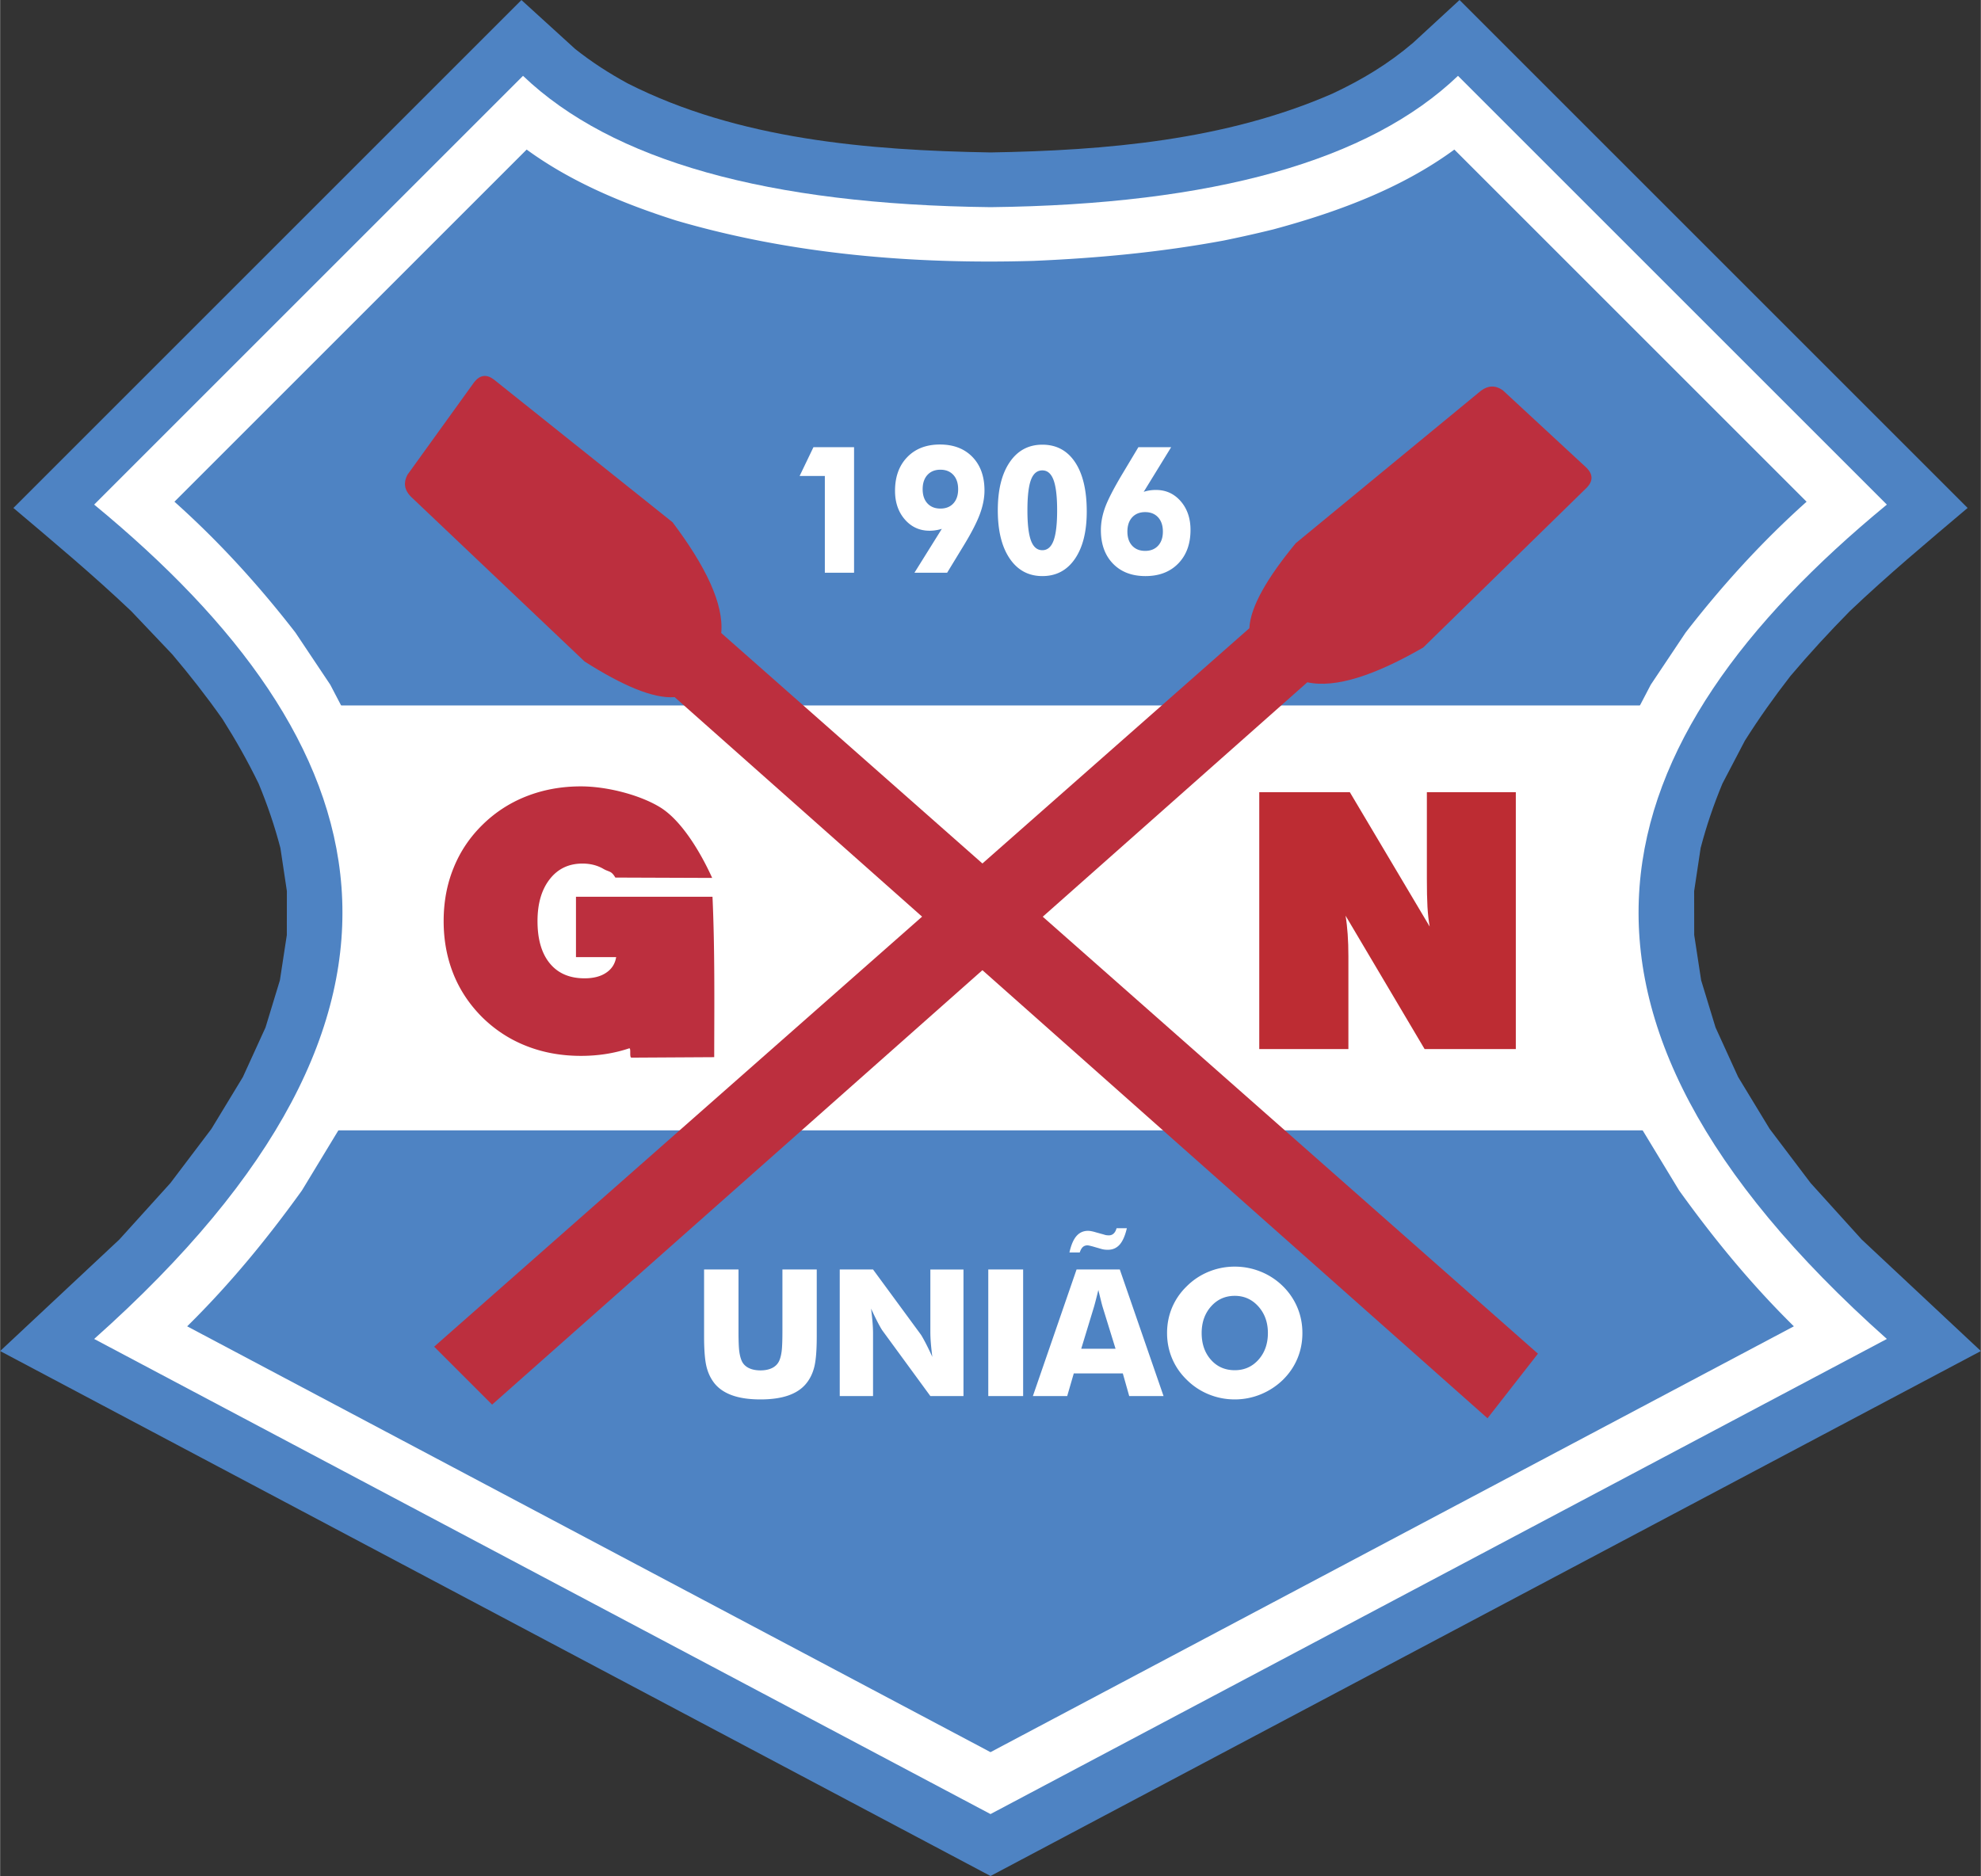 <svg xmlns="http://www.w3.org/2000/svg" width="2500" height="2368" viewBox="0 0 569.624 539.626"><rect x="0" y="0" width="569.624" height="539.626" fill="#333333" stroke="none"/><g fill-rule="evenodd" clip-rule="evenodd"><path d="M284.814 43.851c33.195-.57 67.573-3.483 98.343-16.922 8.52-4.008 16.017-8.499 23.206-14.635L419.703 0l146.111 146.111c-11.523 9.752-22.971 19.309-33.9 29.708-5.955 6.051-11.558 12.141-17.046 18.623-4.722 6.086-8.994 12.101-13.113 18.617l-6.468 12.369c-2.555 6.188-4.544 12.008-6.25 18.492l-1.866 12.398.017 12.626 1.993 13.028 4.146 13.585 6.494 14.237 9.06 14.923 11.794 15.593 14.687 16.237 34.264 32.079-284.81 150.998L0 388.625l34.274-32.076 14.686-16.237 11.797-15.593 9.054-14.923 6.501-14.237 4.141-13.583 1.994-13.028.014-12.63-1.863-12.397c-1.703-6.479-3.699-12.307-6.248-18.494-3.167-6.506-6.527-12.455-10.392-18.566-4.586-6.51-9.308-12.553-14.448-18.629L37.723 175.82c-10.932-10.395-22.386-19.958-33.911-29.706L149.915.011 165.384 14.1c4.825 3.818 9.715 6.961 15.099 9.899 31.779 16.127 69.262 19.249 104.331 19.852z" fill="#4e83c3"/><path d="M284.814 59.591c64.073-.74 108.886-13.331 134.444-37.778l123.334 123.333c-82.982 68.33-106.693 144.997 0 240L284.814 521.813 27.037 385.146c106.693-95.003 82.982-171.67 0-240L150.37 21.813c25.559 24.447 70.371 37.038 134.444 37.778z" fill="#fff"/><path d="M366.158 65.982c18.227-4.921 36.682-11.69 52.053-22.958l101.295 101.293c-12.873 11.525-24.188 23.979-34.769 37.614l-10.036 15.019-8.143 15.58-6.062 16.169-3.771 16.725-.965 8.547-.318 8.654.339 8.729 1.009 8.793 1.686 8.837 2.365 8.873 3.042 8.886 8.123 17.815 10.846 17.879c10.045 13.976 20.707 26.961 32.996 39.076L284.814 504.001 53.785 381.515c12.289-12.122 22.951-25.098 33-39.078l10.842-17.879 8.125-17.815 3.045-8.888 2.364-8.873 1.686-8.835 1.007-8.795.338-8.731-.321-8.648-.96-8.544-3.771-16.731-6.062-16.166-8.145-15.583-10.035-15.016c-10.579-13.639-21.896-26.097-34.775-37.617L151.418 43.021c12.892 9.407 27.891 15.604 42.989 20.411 33.171 9.718 68.324 12.625 102.764 11.611 18.441-.782 36.457-2.482 54.604-5.833a360.93 360.93 0 0 0 14.383-3.228z" fill="#4e83c3"/><path d="M91.481 202.924h390c-23.703 46.666-23.705 87.405 0 122.223H89.257c21.576-40.742 25.095-81.486 2.224-122.223z" fill="#fff"/><path d="M124.814 387.368l16.667 16.667 234.445-207.778c8.237 1.794 19.686-2.142 33.333-10l47.073-46.028c1.781-1.876 1.76-3.752-.063-5.628l-24.146-22.359c-2.092-1.455-4.181-1.404-6.267.153l-53.264 43.862c-8.109 9.846-13.043 18.22-13.333 24.445L124.814 387.368z" fill="#bc2f3e"/><path d="M427.744 407.961l14.505-18.578-234.872-207.296c.774-8.395-4.531-19.276-13.999-31.861l-51.436-41.095c-2.08-1.539-3.938-1.288-5.578.75l-19.24 26.699c-1.188 2.253-.883 4.32.917 6.201l50.043 47.503c10.763 6.846 19.677 10.719 25.891 10.246l233.769 207.431z" fill="#bc2f3e"/><path d="M237.171 164.74v-27.834h-7.25l3.971-8.27h11.682v36.104h-8.403zm33.236-18.451c1.583 0 2.83-.502 3.736-1.497.907-.993 1.363-2.353 1.363-4.079 0-1.725-.457-3.092-1.372-4.097-.922-1.002-2.158-1.504-3.727-1.504-1.576 0-2.814.502-3.736 1.504-.914 1.004-1.372 2.372-1.372 4.097 0 1.727.458 3.086 1.372 4.079.922.995 2.16 1.497 3.736 1.497zm.41 5.831c-.521.16-1.08.297-1.671.39-.591.102-1.214.153-1.861.153-2.86 0-5.233-1.08-7.116-3.247-1.875-2.167-2.813-4.912-2.813-8.236 0-4.027 1.166-7.258 3.507-9.68 2.341-2.422 5.477-3.637 9.403-3.637 3.924 0 7.046 1.198 9.355 3.586s3.46 5.602 3.46 9.638c0 2.159-.45 4.437-1.34 6.833-.892 2.397-2.459 5.439-4.714 9.128l-4.682 7.691h-9.401l7.873-12.619zm41.675-4.981c0 5.771-1.134 10.31-3.404 13.615-2.27 3.307-5.391 4.956-9.362 4.956-3.973 0-7.103-1.684-9.388-5.041-2.285-3.365-3.428-7.989-3.428-13.88 0-5.881 1.143-10.496 3.428-13.845 2.285-3.356 5.415-5.031 9.388-5.031 4.035 0 7.171 1.684 9.41 5.041 2.239 3.365 3.356 8.091 3.356 14.185zm-17.062-.358c0 3.986.339 6.894 1.025 8.729.686 1.837 1.772 2.754 3.271 2.754 1.458 0 2.537-.917 3.224-2.762.685-1.845 1.024-4.751 1.024-8.721 0-3.926-.34-6.824-1.024-8.686-.687-1.862-1.766-2.787-3.224-2.787-1.507 0-2.602.908-3.28 2.727-.677 1.82-1.016 4.735-1.016 8.746zm33.857.528c-1.576 0-2.813.502-3.735 1.505-.914 1.002-1.371 2.37-1.371 4.097 0 1.708.457 3.059 1.371 4.054.922.995 2.159 1.495 3.735 1.495 1.569 0 2.807-.5 3.729-1.495.914-.995 1.371-2.346 1.371-4.054 0-1.727-.457-3.095-1.371-4.097-.922-1.003-2.16-1.505-3.729-1.505zm-.417-5.831a10.499 10.499 0 0 1 1.687-.407 11.715 11.715 0 0 1 1.844-.136c2.862 0 5.233 1.08 7.117 3.247 1.876 2.167 2.814 4.92 2.814 8.251 0 4.021-1.175 7.241-3.523 9.655-2.348 2.414-5.493 3.622-9.434 3.622-3.926 0-7.039-1.199-9.348-3.587-2.309-2.389-3.468-5.601-3.468-9.638 0-2.075.386-4.207 1.166-6.401.781-2.185 2.404-5.372 4.886-9.553l4.729-7.896h9.426l-7.896 12.843zM202.444 365.165h9.896v17.707c0 2.606.069 4.473.195 5.611.137 1.13.357 2.08.68 2.844.373.925 1.043 1.638 1.986 2.131.943.483 2.096.73 3.455.73s2.504-.247 3.447-.73c.933-.493 1.604-1.206 1.994-2.131.323-.764.545-1.714.68-2.844.128-1.139.195-3.005.195-5.611v-17.707h9.873v19.253c0 3.989-.238 6.935-.723 8.835-.483 1.903-1.291 3.515-2.437 4.865-1.238 1.468-2.954 2.579-5.118 3.318-2.174.738-4.813 1.104-7.912 1.104-3.115 0-5.755-.365-7.919-1.104-2.164-.739-3.879-1.851-5.135-3.318-1.129-1.351-1.936-2.962-2.429-4.865-.483-1.9-.729-4.846-.729-8.835v-19.253h.001zm39.014 36.407v-36.407h9.575l13.75 18.726c.263.382.695 1.146 1.308 2.301a88.039 88.039 0 0 1 1.994 4.117 82.645 82.645 0 0 1-.433-4.032 40.336 40.336 0 0 1-.135-3.132v-17.979h9.523v36.407h-9.523l-13.752-18.802c-.28-.381-.721-1.146-1.331-2.3a86.246 86.246 0 0 1-1.971-4.066c.195 1.528.34 2.878.433 4.057.094 1.173.137 2.216.137 3.134v17.978h-9.575v-.002zm42.714 0v-36.407h10.025v36.407h-10.025zm26.731-13.607h9.873l-3.71-12.011c-.11-.365-.272-.951-.467-1.765-.203-.808-.458-1.851-.773-3.134-.212.9-.423 1.749-.636 2.564a79.69 79.69 0 0 1-.628 2.334l-3.659 12.012zM297 401.572l12.562-36.407h12.436l12.58 36.407h-9.872l-1.843-6.519h-14.099l-1.894 6.519H297zm27.026-48.273c-.501 2.139-1.188 3.709-2.062 4.702-.884.993-2.004 1.494-3.379 1.494-.383 0-.73-.016-1.036-.059s-.603-.109-.883-.188l-2.267-.653-.067-.024c-.866-.23-1.4-.35-1.621-.35-.543 0-.993.162-1.351.484-.355.331-.652.849-.883 1.562h-2.962c.468-2.121 1.129-3.692 2.004-4.702.865-1.011 1.986-1.52 3.344-1.52a5.1 5.1 0 0 1 .943.103c.365.067.798.169 1.289.321l2.368.654c.195.076.417.136.646.17.229.033.484.051.772.051.525 0 .976-.178 1.351-.525.373-.35.653-.857.831-1.521h2.963v.001zm50.482 30.141c0 2.624-.483 5.077-1.441 7.36-.96 2.292-2.361 4.338-4.202 6.146a20.038 20.038 0 0 1-6.366 4.142 19.62 19.62 0 0 1-7.437 1.451c-2.606 0-5.093-.484-7.469-1.451a19.123 19.123 0 0 1-6.283-4.142c-1.876-1.809-3.292-3.862-4.268-6.173-.969-2.3-1.453-4.743-1.453-7.334 0-2.604.484-5.051 1.453-7.35.976-2.293 2.392-4.347 4.268-6.155a19.136 19.136 0 0 1 6.283-4.143 19.631 19.631 0 0 1 7.469-1.45c2.589 0 5.075.484 7.47 1.45a19.35 19.35 0 0 1 6.333 4.143 18.775 18.775 0 0 1 4.192 6.146c.967 2.302 1.451 4.756 1.451 7.36zm-19.446 10.696c2.749 0 5.025-1.01 6.824-3.029 1.801-2.028 2.699-4.585 2.699-7.666 0-3.047-.908-5.594-2.732-7.639-1.825-2.037-4.092-3.056-6.791-3.056-2.751 0-5.025 1.019-6.824 3.047-1.8 2.028-2.7 4.583-2.7 7.647 0 3.116.883 5.68 2.658 7.684 1.773 2.011 4.064 3.012 6.866 3.012z" fill="#fff"/><path d="M177.158 275.312H165.6v-17.364h39.262c.686 15.049.521 30.846.493 46.143l-23.782.137c-.724.003-.009-2.899-.702-2.668-4.273 1.433-8.897 2.159-13.859 2.159-5.581 0-10.784-.93-15.573-2.808-4.789-1.86-9.043-4.617-12.748-8.252-3.651-3.635-6.441-7.787-8.32-12.455-1.878-4.687-2.825-9.768-2.825-15.245 0-5.513.947-10.629 2.86-15.314 1.895-4.703 4.669-8.82 8.303-12.386a37.25 37.25 0 0 1 12.713-8.234c4.806-1.878 10.009-2.825 15.59-2.825 7.579 0 17.038 2.482 22.798 6.023 6.522 4.007 12.085 13.92 14.956 20.31l-27.841-.104c-1.24-2.051-1.696-1.494-3.453-2.509-1.756-1.017-3.755-1.516-6.012-1.516-3.928 0-7.081 1.498-9.407 4.496-2.342 2.997-3.514 7.012-3.514 12.059 0 5.219 1.172 9.269 3.531 12.146 2.361 2.875 5.685 4.306 9.992 4.306 2.567 0 4.651-.533 6.236-1.619 1.602-1.07 2.55-2.568 2.86-4.48z" fill="#bc2f3e"/><path d="M362.104 301.755v-73.886h26.046l22.964 38.657c-.311-1.706-.517-3.618-.638-5.702-.119-2.085-.171-4.807-.171-8.184v-24.771h25.58v73.886H409.65l-22.723-38.363c.275 1.652.466 3.428.603 5.34.139 1.895.208 4.014.208 6.374v26.649h-25.634z" fill="#bd2c33"/></g></svg>